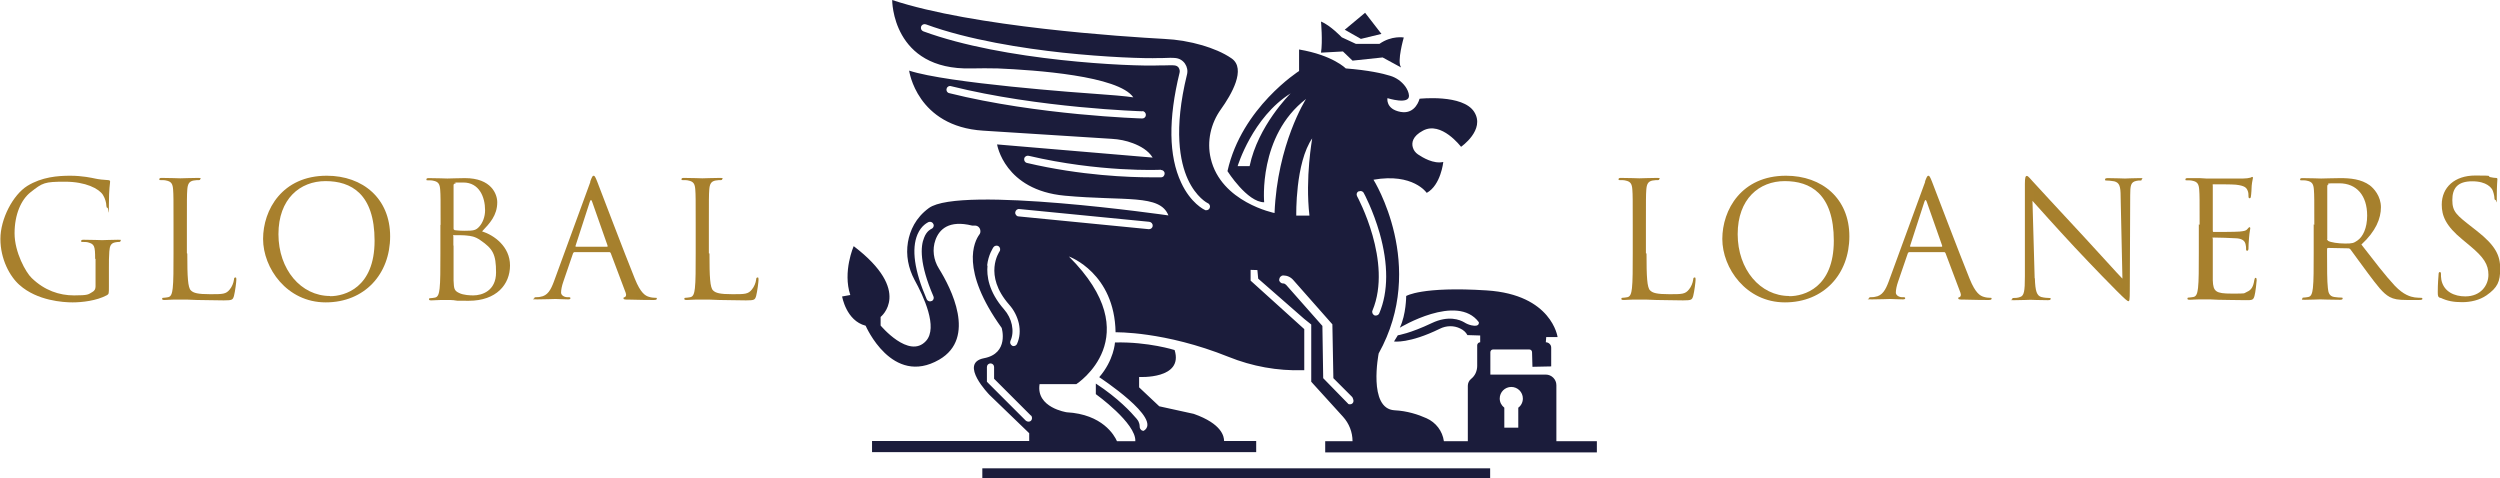 <?xml version="1.0" encoding="UTF-8"?>
<svg id="Layer_1" xmlns="http://www.w3.org/2000/svg" xmlns:xlink="http://www.w3.org/1999/xlink" version="1.1" viewBox="0 0 1253.4 239.7">
  <!-- Generator: Adobe Illustrator 29.4.0, SVG Export Plug-In . SVG Version: 2.1.0 Build 152)  -->
  <defs>
    <style>
      .st0 {
        fill: url(#linear-gradient2);
      }

      .st1 {
        fill: url(#linear-gradient1);
      }

      .st2 {
        fill: url(#linear-gradient9);
      }

      .st3 {
        fill: url(#linear-gradient3);
      }

      .st4 {
        fill: url(#linear-gradient6);
      }

      .st5 {
        fill: url(#linear-gradient8);
      }

      .st6 {
        fill: url(#linear-gradient7);
      }

      .st7 {
        fill: url(#linear-gradient5);
      }

      .st8 {
        fill: url(#linear-gradient4);
      }

      .st9 {
        fill: url(#linear-gradient12);
      }

      .st10 {
        fill: url(#linear-gradient11);
      }

      .st11 {
        fill: url(#linear-gradient10);
      }

      .st12 {
        fill: url(#linear-gradient);
      }

      .st13 {
        fill: #1b1c3b;
      }
    </style>
    <linearGradient id="linear-gradient" x1="0" y1="119.9" x2="60.3" y2="119.9" gradientUnits="userSpaceOnUse">
      <stop offset="0" stop-color="#a8802d"/>
      <stop offset="1" stop-color="#a5802d"/>
    </linearGradient>
    <linearGradient id="linear-gradient1" x1="80" y1="120" x2="118.5" y2="120" xlink:href="#linear-gradient"/>
    <linearGradient id="linear-gradient2" x1="131.9" x2="195.7" xlink:href="#linear-gradient"/>
    <linearGradient id="linear-gradient3" x1="213.8" y1="120" x2="255.7" y2="120" xlink:href="#linear-gradient"/>
    <linearGradient id="linear-gradient4" x1="267.6" y1="119.3" x2="329.3" y2="119.3" xlink:href="#linear-gradient"/>
    <linearGradient id="linear-gradient5" x1="341.9" y1="120" x2="380.3" y2="120" xlink:href="#linear-gradient"/>
    <linearGradient id="linear-gradient6" x1="811.7" y1="120" x2="850.1" y2="120" xlink:href="#linear-gradient"/>
    <linearGradient id="linear-gradient7" x1="863.5" x2="927.3" xlink:href="#linear-gradient"/>
    <linearGradient id="linear-gradient8" x1="936.7" y1="119.3" x2="998.4" y2="119.3" xlink:href="#linear-gradient"/>
    <linearGradient id="linear-gradient9" x1="1009" y1="119.6" x2="1074.1" y2="119.6" xlink:href="#linear-gradient"/>
    <linearGradient id="linear-gradient10" x1="1095.8" y1="119.7" x2="1131.6" y2="119.7" xlink:href="#linear-gradient"/>
    <linearGradient id="linear-gradient11" x1="1153.2" y1="119.9" x2="1214.4" y2="119.9" xlink:href="#linear-gradient"/>
    <linearGradient id="linear-gradient12" x1="1222.2" x2="1253.4" xlink:href="#linear-gradient"/>
  </defs>
  <g>
    <path class="st13" d="M702.4,33.8l-9.2-5-15.1,1.6-4.8-4.6-11,.6c.9-5.7,0-15.6,0-15.6,4.7,1.9,10.4,7.9,10.4,7.9l7.1,3.3h11.8c6.1-4.3,12.2-3.2,12.2-3.2,0,0-3.5,12.1-1.4,14.9Z"/>
    <polygon class="st13" points="674.2 14.9 684.4 6.4 692.6 17 682.3 19.5 674.2 14.9"/>
    <path class="st13" d="M422.2,148.6s2,12.2,11.8,14.7c0,0,13.2,30.7,36.9,17,18.8-10.9,5.9-35.9-.2-45.7-2.7-4.3-3.4-9.6-1.7-14.3,1.9-5.3,6.7-10.1,18.4-7.2h1.4c1.4,0,2.5,1,2.7,2.4h0c.1.8,0,1.5-.5,2.1-2.5,3.4-9.8,17.6,11.2,46.8,0,0,3.9,12.8-8.9,15.2-12.8,2.5,2.8,18.4,2.8,18.4l19.9,19.2v3.9c0,0-78.8,0-78.8,0v5.6s192.6,0,192.6,0v-5.6s-16.1,0-16.1,0c0-2.2-1-8.6-15.2-13.6l-17.3-3.8-10.1-9.5v-5.2s22.4,1.3,17.8-13.5c0,0-13.2-4.2-29.9-3.8,0,0-.5,8.9-7.9,17.4,0,0,32.1,21,22.3,26.9-.6,0-1.1-.2-1.4-.6-.4-.4-.6-.9-.6-1.4s-.1-1.5-.4-2.1c-.2-.7-.6-1.3-1.1-1.9-2.7-3.2-9.3-10.4-20.5-17.7v5.3s20.3,14.6,19.8,23.6h-9.2c-1.3-3-7.3-13.5-25.2-14.5,0,0-15.5-2.3-13.6-14.1h18.4s36.8-23.6-3.7-64c.4.1,22.9,8.4,23.4,38,0,0,24.5-.6,56.6,12.3,11.9,4.8,24.6,7.1,37.3,6.7h.7s0-20.6,0-20.6l-26.9-24.3v-5.4s3.4.1,3.4.1l.4,4.3,23.1,20.2,3.5,2.8v28.7s15.9,17.5,15.9,17.5c3.1,3.4,4.8,7.8,4.8,12.3h-13.7s0,5.6,0,5.6h136.2s0-5.6,0-5.6h-20.3v-28.1c0-2.9-2.4-5.3-5.3-5.3h-27.8v-11.2c0-.8.6-1.4,1.4-1.4h18.1c.8,0,1.4.6,1.4,1.4l.2,7.3,9.4-.2v-9.4c0-.8-.3-1.4-.8-1.9-.5-.5-1.2-.8-1.9-.8l.2-2.6h5.7s-2.8-21.3-35.5-23.4c-32.6-2.1-40.4,2.8-40.4,2.8,0,0,0,9.3-3.2,15.9,0,0,28.7-17.4,39.6-2.8,0,0,.7,2.6-3.7,1.6-1.3-.3-2.5-.8-3.6-1.5-2.2-1.3-7.9-3.6-16.3.4-10.9,5.2-17,6.1-17,6.1l-1.9,3.1s7.5,1.2,23-6.4c3.2-1.6,7-1.7,10.2-.1,1.5.7,2.8,1.8,3.6,3.3l6.4.2v3.4c-.8,0-1.5.7-1.5,1.5v10.4c0,1.2-.3,2.5-.8,3.6-.5,1.1-1.3,2.1-2.3,2.9-1,.8-1.6,2.1-1.6,3.4v27.8h-12c-.7-5.1-4-9.4-8.7-11.5-4.2-1.9-9.8-3.7-16-4-13.5-.7-8-28.5-8-28.5,24.5-44-2.6-87.1-2.6-87.1,19.9-3.5,26.7,6.6,26.7,6.6,7.1-3.9,8.3-15.5,8.3-15.5-4.9,1.1-10.3-2.2-12.7-3.8-1.3-.9-2.2-2.1-2.6-3.6-.6-2.2-.2-5.5,5.1-8.3,9.2-5,19.1,8.1,19.1,8.1,0,0,12.3-8.5,6.6-17.5-5.7-9-27.4-6.6-27.4-6.6,0,0-1.9,8-9.5,6.6-7.6-1.4-6.6-6.9-6.6-6.9,0,0,11.1,3.5,10.8-1.3-.1-1.6-.9-3.2-1.8-4.5-1.9-2.6-4.6-4.5-7.6-5.4-3.8-1.2-10.9-2.8-22.3-3.7,0,0-6.4-6.6-23.4-9.5v10.8s-28.8,18.3-35.9,50.2c0,0,9.9,15.6,18.4,15.6,0,0-3.1-33.3,21-51.8-.2.3-14.4,22.7-15.8,57.2,0,0-26.9-5.4-32-27.4-2-8.5,0-17.5,5.1-24.6,5.3-7.4,12.8-20.3,5.4-25.5-4.3-3-9.7-5.1-14.7-6.6-6.2-1.8-12.6-2.9-19.1-3.2-20.2-1.1-95.7-6-136.4-19.5,0,0-.2,35.3,39.7,34.3,4.4-.1,8.8-.1,13.2,0,18.8.8,60.6,3.7,68,14.5,0,0-4.1-.7-15.7-1.5-11.6-.8-77.5-5.6-96.7-11.9,0,0,3.8,28,37.1,30.1,27.6,1.8,55.7,3.5,64.5,4.1,3.6.2,7.2.9,10.6,2.2,3.7,1.4,7.7,3.6,9.9,7.2l-78-6.6s3.6,22.9,33.9,25.7c30.3,2.8,47.8-.9,52,9.9,0,0-104.5-15.1-120.1-3.7-6.7,4.9-9.5,11.3-10.5,17.1-1.1,6.5.2,13.1,3.3,18.9,4.4,8,12,23.9,5.7,30.7-8.5,9.2-22.7-7.8-22.7-7.8v-4.3s16.3-12.8-13.5-35.5c0,0-5.6,12.8-1.7,24.5l-3.9.7ZM647.1,46.8c-.5.5-16.4,16.3-20.6,36.5h-6s7.4-24.5,26.6-36.5ZM751.9,199.8c0-3.2,2.6-5.8,5.8-5.8s5.8,2.6,5.8,5.8c0,1.9-.9,3.6-2.3,4.6v10h-7v-10c-1.4-1.1-2.3-2.7-2.3-4.6ZM657.9,69.2c0,.5-3.6,19.7-1.4,38.9h-6.6s-.6-26.5,8.1-38.9ZM681.2,96c.9-.5,2-.2,2.5.7.2.3,4.7,8.7,8,20.2,4.4,15.5,4.4,29.4-.2,40.2-.3.7-1,1.1-1.7,1.1s-.5,0-.7-.1c-.9-.4-1.4-1.5-1-2.4,10.2-24.4-7.5-56.9-7.7-57.3-.5-.9-.2-2,.7-2.5ZM641.4,140.1c0-.5.2-1,.6-1.4.4-.4.8-.6,1.4-.6,1.9,0,3.7.8,5,2.3l19.6,22.2.5,27,9.3,9.3c.2.2.3.4.4.6l.3.9c0,.2.1.4.1.6,0,.9-.7,1.7-1.7,1.7s-.9-.2-1.2-.5l-12.3-12.6-.4-26.2-18.2-20.6c-.4-.4-.9-.7-1.5-.7s-1-.2-1.4-.6c-.4-.4-.6-.8-.6-1.4ZM582,85.2c1,0,1.9.7,1.9,1.8,0,1-.7,1.9-1.8,1.9,0,0-1.9,0-5.2,0-10.3,0-34.8-.8-62-7.2-1-.2-1.6-1.2-1.4-2.2.2-1,1.2-1.6,2.2-1.4,35.2,8.3,65.9,7.1,66.2,7ZM572.7,55.7c1,0,1.8.9,1.8,1.9,0,1-.8,1.8-1.8,1.8s0,0,0,0c-.5,0-52.4-1.6-96.8-12.7-1-.2-1.6-1.2-1.3-2.2.2-1,1.2-1.6,2.2-1.3,44,11,95.5,12.6,96.1,12.6ZM591,34c-.5-.7-1.2-1.1-2.1-1.2-1.4-.2-3.4,0-5.9,0-.5,0-1.1,0-1.7,0-14.4.6-77.9-2.2-118.4-17.1-1-.4-1.4-1.4-1.1-2.4.4-1,1.4-1.4,2.4-1.1,21.5,7.9,49.2,12.1,68.6,14.2,21.5,2.3,41.3,3,48.4,2.7.6,0,1.2,0,1.7,0,2.7-.1,4.8-.2,6.5,0,1.9.2,3.6,1.2,4.7,2.8,1.1,1.6,1.5,3.6,1,5.5-6.8,27.7-3.5,43.8.4,52.4,4.2,9.2,10,12.1,10.1,12.1.9.4,1.3,1.5.9,2.4-.3.7-1,1.1-1.7,1.1s-.5,0-.8-.2c-.3-.1-7-3.3-11.8-13.6-6.3-13.4-6.5-31.9-.8-55.2.2-.9,0-1.7-.5-2.5ZM510.7,108.5c-1,0-1.8-1-1.7-2,.1-1,1-1.8,2-1.7l65.2,6.4c1,.1,1.8,1,1.7,2,0,1-.9,1.7-1.8,1.7s-.1,0-.2,0l-65.2-6.4ZM516.9,208.3c.7.7.7,1.9,0,2.6-.4.4-.8.5-1.3.5s-.9-.2-1.3-.5l-19.5-19.5v-7.4c0-1,.8-1.8,1.8-1.8s1.8.8,1.8,1.8v5.9s18.4,18.4,18.4,18.4ZM494.9,133.2c.6-5.6,3.1-9.1,3.2-9.3.6-.8,1.8-1,2.6-.4.8.6,1,1.8.4,2.6,0,.1-8.3,11.7,4.9,26.7,2.4,2.7,4,5.9,4.8,9.3.8,3.7.5,7.2-.9,10.3-.3.7-1,1.1-1.7,1.1s-.5,0-.7-.2c-.9-.4-1.3-1.5-.9-2.4,1.1-2.4,1.3-5.2.7-8.1-.6-2.8-1.9-5.4-3.9-7.7-7.8-8.9-8.8-16.9-8.3-22ZM467,150.9c-.2.1-.5.2-.7.2-.7,0-1.4-.4-1.7-1.1-6.2-14.3-7.7-25.2-4.6-32.5,2-4.7,5.3-6,5.6-6.2,1-.3,2,.1,2.4,1.1.4,1-.1,2-1.1,2.4,0,0-2.3.9-3.6,4.4-1.8,4.3-2.4,13,4.7,29.4.4.9,0,2-1,2.4Z"/>
    <rect class="st13" x="492.5" y="234.8" width="254.6" height="5"/>
  </g>
  <g>
    <path class="st12" d="M47.7,129.8c0-6.6-.4-7.4-3.6-8.3-.6-.2-2-.2-2.8-.2s-.6-.2-.6-.5c0-.5.4-.6,1.3-.6,3.6,0,8.7.2,9.2.2s5.5-.2,7.9-.2,1.3.2,1.3.6-.3.5-.6.5c-.6,0-1,0-2,.2-2.2.4-2.8,1.8-3,4.6-.2,2.6-.2,5-.2,8.4v9.1c0,3.6,0,3.8-1,4.4-5.2,2.8-12.5,3.6-17.2,3.6s-17.7-.8-26.6-8.7c-4.9-4.3-9.6-13-9.6-23.1s6.3-22.1,13.5-26.6c7.3-4.5,15.3-5.1,21.5-5.1s10.9,1.1,12.4,1.4c1.7.4,4.5.7,6.6.8.8,0,1,.4,1,.7,0,1.1-.6,3.4-.6,11.5s-.2,1.7-.7,1.7-.5-.5-.6-1.2c0-1.1-.5-3.4-1.7-5.3-2-3.1-8.6-6.6-19-6.6s-11.2.5-17.3,5.3c-4.7,3.7-8,11.1-8,20.6s5.7,19.7,8.6,22.4c6.4,6.2,13.8,8.7,21.2,8.7s7.1-.5,9.2-1.7c1.1-.6,1.6-1.5,1.6-2.8v-13.8Z"/>
    <path class="st1" d="M93.9,127.1c0,11.9.3,17.1,1.8,18.5,1.3,1.3,3.4,1.9,9.7,1.9s7.9,0,9.8-2.4c1.1-1.3,1.9-3.3,2.1-4.9,0-.6.2-1.1.7-1.1s.5.3.5,1.2-.6,5.8-1.2,8.1c-.6,1.9-.8,2.2-5.1,2.2s-10-.2-13.4-.2c-3.4-.2-5.9-.2-8.3-.2s-1.7,0-3.3,0c-1.6,0-3.4.2-4.6.2s-1.3-.2-1.3-.6.2-.5.6-.5c.7,0,1.7-.2,2.4-.3,1.6-.3,2-2.1,2.3-4.5.4-3.4.4-9.8.4-17.6v-14.3c0-12.6,0-14.9-.2-17.5-.2-2.8-.8-4.1-3.5-4.6-.6-.2-2-.2-2.8-.2s-.6-.2-.6-.5c0-.5.4-.6,1.3-.6,3.6,0,8.7.2,9.2.2s6.3-.2,8.7-.2,1.3.2,1.3.6-.3.5-.6.5c-.6,0-1.7,0-2.7.2-2.3.4-3,1.8-3.2,4.6-.2,2.6-.2,4.9-.2,17.5v14.4Z"/>
    <path class="st0" d="M163.8,88.1c18.2,0,31.8,11.5,31.8,30.4s-12.8,33.1-32.3,33.1-31.4-17.2-31.4-31.8,9.6-31.7,31.9-31.7ZM165.5,148.5c7.3,0,22.3-4.2,22.3-27.8s-11.8-29.9-24.6-29.9-23.6,8.9-23.6,26.6,11.3,31,25.9,31Z"/>
    <path class="st3" d="M220.9,112.7c0-12.6,0-14.9-.2-17.5-.2-2.8-.8-4.1-3.5-4.6-.6-.2-2-.2-2.8-.2s-.6-.2-.6-.5c0-.5.4-.6,1.3-.6,3.6,0,8.7.2,9.2.2,1.9,0,5.1-.2,8.8-.2,13.3,0,16.2,8.1,16.2,12.1,0,6.6-3.8,10.6-7.6,14.6,6,1.9,14,7.6,14,17.1s-6.8,17.7-20.7,17.7-3.5-.2-5.8-.2c-2.3-.2-4.6-.2-4.9-.2s-1.5,0-3.2,0c-1.6,0-3.5.2-4.7.2s-1.3-.2-1.3-.6.2-.5.6-.5c.7,0,1.7-.2,2.4-.3,1.6-.3,2-2.1,2.3-4.5.4-3.4.4-9.8.4-17.6v-14.3ZM227.4,114.5c0,.6.2.7.6.9.5,0,1.9.3,4.9.3,4.5,0,5.7-.2,7.4-2.1,1.7-1.9,2.9-4.9,2.9-8.2,0-6.7-3-13.9-10.9-13.9s-2.6,0-3.9.4c-.7.2-1,.4-1,.9v21.7ZM227.4,123.1c0,6.2,0,16.3,0,17.5.2,4,.2,5.1,2.8,6.3,2.2,1.1,5.7,1.2,7.1,1.2,4.4,0,11.4-2.3,11.4-11.5s-1.6-11.9-7.9-16.2c-2.7-1.9-4.8-2.1-6.7-2.3-1.1-.2-5.1-.2-6.3-.2s-.5.2-.5.6v4.6Z"/>
    <path class="st8" d="M295.8,91.3c1-2.7,1.3-3.2,1.8-3.2s.8.4,1.8,2.9c1.2,3.1,13.9,36.5,18.9,48.8,2.9,7.2,5.3,8.5,7,9,1.2.4,2.4.5,3.2.5s.8,0,.8.5-.7.6-1.6.6-7.1,0-12.7-.2c-1.5,0-2.4,0-2.4-.6s.2-.5.6-.6c.5-.2,1-.9.5-2.2l-7.5-19.9c-.2-.3-.3-.5-.7-.5h-17.4c-.4,0-.6.2-.8.6l-4.9,14.3c-.7,2-1.1,4-1.1,5.4s1.7,2.3,3.1,2.3h.8c.6,0,.8.2.8.5,0,.5-.5.6-1.2.6-1.9,0-5.4-.2-6.3-.2s-5.3.2-9.1.2-1.5-.2-1.5-.6.3-.5.7-.5,1.7,0,2.3-.2c3.7-.5,5.3-3.6,6.8-7.6l18.4-50.3ZM304.3,123.7c.4,0,.4-.2.3-.6l-7.7-21.9c-.4-1.2-.8-1.2-1.2,0l-7.1,21.9c-.2.4,0,.6.2.6h15.5Z"/>
    <path class="st7" d="M355.7,127.1c0,11.9.3,17.1,1.8,18.5,1.3,1.3,3.4,1.9,9.7,1.9s7.9,0,9.8-2.4c1.1-1.3,1.9-3.3,2.1-4.9,0-.6.2-1.1.7-1.1s.5.3.5,1.2-.6,5.8-1.2,8.1c-.6,1.9-.8,2.2-5.1,2.2s-10-.2-13.4-.2c-3.4-.2-5.9-.2-8.3-.2s-1.7,0-3.3,0c-1.6,0-3.4.2-4.6.2s-1.3-.2-1.3-.6.2-.5.6-.5c.7,0,1.7-.2,2.4-.3,1.6-.3,2-2.1,2.3-4.5.4-3.4.4-9.8.4-17.6v-14.3c0-12.6,0-14.9-.2-17.5-.2-2.8-.8-4.1-3.5-4.6-.6-.2-2-.2-2.8-.2s-.6-.2-.6-.5c0-.5.4-.6,1.3-.6,3.6,0,8.7.2,9.1.2s6.3-.2,8.7-.2,1.3.2,1.3.6-.3.5-.6.5c-.6,0-1.7,0-2.7.2-2.3.4-3,1.8-3.2,4.6-.2,2.6-.2,4.9-.2,17.5v14.4Z"/>
  </g>
  <g>
    <path class="st4" d="M825.5,127.1c0,11.9.3,17.1,1.8,18.5,1.3,1.3,3.4,1.9,9.7,1.9s7.9,0,9.8-2.4c1.1-1.3,1.9-3.3,2.1-4.9,0-.6.2-1.1.7-1.1s.5.3.5,1.2-.6,5.8-1.2,8.1c-.6,1.9-.8,2.2-5.1,2.2s-10-.2-13.4-.2c-3.4-.2-5.9-.2-8.3-.2s-1.7,0-3.3,0c-1.6,0-3.4.2-4.6.2s-1.3-.2-1.3-.6.2-.5.6-.5c.7,0,1.7-.2,2.4-.3,1.6-.3,2-2.1,2.3-4.5.4-3.4.4-9.8.4-17.6v-14.3c0-12.6,0-14.9-.2-17.5-.2-2.8-.8-4.1-3.5-4.6-.6-.2-2-.2-2.8-.2s-.6-.2-.6-.5c0-.5.4-.6,1.3-.6,3.6,0,8.7.2,9.1.2s6.3-.2,8.7-.2,1.3.2,1.3.6-.3.5-.6.5c-.6,0-1.7,0-2.7.2-2.3.4-3,1.8-3.2,4.6-.2,2.6-.2,4.9-.2,17.5v14.4Z"/>
    <path class="st6" d="M895.4,88.1c18.2,0,31.8,11.5,31.8,30.4s-12.8,33.1-32.3,33.1-31.4-17.2-31.4-31.8,9.6-31.7,31.9-31.7ZM897.1,148.5c7.3,0,22.3-4.2,22.3-27.8s-11.8-29.9-24.6-29.9-23.6,8.9-23.6,26.6,11.3,31,25.9,31Z"/>
    <path class="st5" d="M965,91.3c1-2.7,1.3-3.2,1.8-3.2s.8.4,1.8,2.9c1.2,3.1,13.9,36.5,18.9,48.8,2.9,7.2,5.3,8.5,7,9,1.2.4,2.4.5,3.2.5s.8,0,.8.5-.7.6-1.6.6-7.1,0-12.7-.2c-1.5,0-2.4,0-2.4-.6s.2-.5.6-.6c.5-.2,1-.9.5-2.2l-7.5-19.9c-.2-.3-.3-.5-.7-.5h-17.4c-.4,0-.6.2-.8.6l-4.9,14.3c-.7,2-1.1,4-1.1,5.4s1.7,2.3,3.1,2.3h.8c.6,0,.8.2.8.5,0,.5-.5.6-1.2.6-1.9,0-5.4-.2-6.3-.2s-5.3.2-9.1.2-1.5-.2-1.5-.6.3-.5.7-.5,1.7,0,2.3-.2c3.7-.5,5.3-3.6,6.8-7.6l18.4-50.3ZM973.4,123.7c.4,0,.4-.2.3-.6l-7.7-21.9c-.4-1.2-.8-1.2-1.2,0l-7.1,21.9c-.2.4,0,.6.2.6h15.5Z"/>
    <path class="st2" d="M1020.2,139.5c.2,6.6,1,8.7,3.2,9.4,1.5.4,3.3.5,4.1.5s.6.2.6.5c0,.5-.5.6-1.5.6-4.6,0-7.9-.2-8.6-.2s-4.1.2-7.8.2-1.3,0-1.3-.6.2-.5.6-.5c.6,0,2.1,0,3.3-.5,2-.6,2.4-2.9,2.4-10.3v-46.4c0-3.2.3-4,1-4s2,1.8,2.8,2.6c1.2,1.4,13.3,14.4,25.7,27.8,8,8.6,16.8,18.5,19.4,21.1l-.9-41.1c0-5.3-.6-7-3.2-7.7-1.5-.3-3.3-.4-4-.4s-.6-.2-.6-.6c0-.5.6-.6,1.6-.6,3.6,0,7.5.2,8.4.2s3.6-.2,6.9-.2,1.5,0,1.5.6-.3.6-.9.6-1,0-1.9.2c-2.7.6-3,2.3-3,7.2l-.2,47.4c0,5.3-.2,5.7-.7,5.7s-1.6-.9-5.9-5.2c-.9-.8-12.5-12.7-21.1-21.9-9.4-10.1-18.5-20.3-21.1-23.2l1.1,38.8Z"/>
    <path class="st11" d="M1102.8,112.7c0-12.6,0-14.9-.2-17.5-.2-2.8-.8-4.1-3.5-4.6-.6-.2-2-.2-2.8-.2s-.6-.2-.6-.5c0-.5.4-.6,1.3-.6,1.9,0,4.1,0,5.8,0l3.3.2c.6,0,16.7,0,18.5,0,1.5,0,2.8-.2,3.5-.4.4,0,.7-.4,1.1-.4s.3.3.3.7-.4,1.5-.6,3.8c0,.8-.2,4.4-.4,5.3,0,.4-.2.9-.6.9-.5,0-.6-.4-.6-1.1s0-1.9-.5-2.9c-.6-1.3-1.4-2.3-5.8-2.8-1.4-.2-10.2-.2-11.1-.2s-.5.2-.5.8v22.3c0,.6,0,.8.5.8,1,0,11,0,12.9-.2,1.9-.2,3.1-.3,3.8-1.1.6-.6.9-1.1,1.2-1.1s.4.2.4.6-.4,1.9-.6,4.5c-.2,1.6-.3,4.6-.3,5.2s0,1.5-.6,1.5-.6-.3-.6-.7c0-.8,0-1.6-.3-2.7-.3-1.1-1.1-2.5-4.2-2.8-2.2-.2-10.2-.4-11.6-.4s-.6.2-.6.6v7.1c0,2.8,0,12.1,0,13.8.2,5.6,1.5,6.6,9.4,6.6s5.7,0,7.8-.9c2.1-.9,3.1-2.5,3.6-5.8.2-.9.3-1.2.7-1.2s.5.6.5,1.2-.6,6.2-1.1,7.9c-.6,2.1-1.2,2.1-4.4,2.1-6.1,0-10.5-.2-13.7-.2-3.2-.2-5.1-.2-6.3-.2s-1.5,0-3.2,0c-1.6,0-3.5.2-4.7.2s-1.3-.2-1.3-.6.2-.5.6-.5c.7,0,1.7-.2,2.4-.3,1.6-.3,2-2.1,2.3-4.5.4-3.4.4-9.8.4-17.6v-14.3Z"/>
    <path class="st10" d="M1160.3,112.7c0-12.6,0-14.9-.2-17.5-.2-2.8-.8-4.1-3.5-4.6-.6-.2-2-.2-2.8-.2s-.6-.2-.6-.5c0-.5.4-.6,1.3-.6,3.6,0,8.7.2,9.2.2.9,0,7-.2,9.6-.2,5.1,0,10.5.5,14.8,3.6,2,1.5,5.6,5.4,5.6,11s-2.5,12-9.8,18.7c6.6,8.5,12.1,15.7,16.8,20.7,4.4,4.6,7.9,5.5,9.9,5.8,1.5.2,2.7.2,3.2.2s.7.2.7.5c0,.5-.5.6-1.9.6h-5.8c-4.5,0-6.6-.4-8.7-1.5-3.5-1.9-6.3-5.8-10.9-11.9-3.4-4.5-7.2-9.9-8.8-12-.3-.3-.6-.5-1.1-.5l-10-.2c-.4,0-.6.2-.6.6v1.9c0,7.8,0,14.2.4,17.6.2,2.3.7,4.1,3.2,4.5,1.1.2,2.9.3,3.6.3s.6.2.6.5c0,.4-.4.6-1.3.6-4.4,0-9.6-.2-10-.2s-5.2.2-7.6.2-1.3-.2-1.3-.6.2-.5.6-.5c.7,0,1.7-.2,2.4-.3,1.6-.3,2-2.1,2.3-4.5.4-3.4.4-9.8.4-17.6v-14.3ZM1166.7,119.8c0,.4.2.7.6,1,1.2.7,4.9,1.3,8.5,1.3s4.2-.2,6.1-1.5c2.8-1.9,4.9-6.3,4.9-12.5,0-10.1-5.3-16.2-14-16.2s-4.6.2-5.4.5c-.4.2-.6.5-.6,1v26.5Z"/>
    <path class="st9" d="M1223.4,149.4c-1.1-.6-1.2-.9-1.2-3.1,0-4,.3-7.3.4-8.6,0-.9.2-1.3.6-1.3s.6.2.6.9,0,1.9.2,3c1.2,6,6.6,8.3,12,8.3,7.8,0,11.6-5.6,11.6-10.8s-2.3-8.8-9.3-14.6l-3.6-3c-8.6-7-10.5-12.1-10.5-17.6,0-8.7,6.5-14.6,16.8-14.6s5.5.3,7.5.8c1.5.3,2.2.4,2.8.4s.8.2.8.6-.3,3.1-.3,8.6-.2,1.9-.6,1.9-.6-.4-.6-1.1c0-1-.6-3.2-1-4-.5-.9-2.7-4.3-10.1-4.3s-10,3.5-10,9.4,2.1,7.5,9.9,13.6l2.3,1.8c9.6,7.5,11.8,12.5,11.8,19s-1.3,9.5-6.9,13.4c-3.5,2.4-7.9,3.4-12.2,3.4s-7.5-.6-10.8-2.2Z"/>
  </g>
</svg>